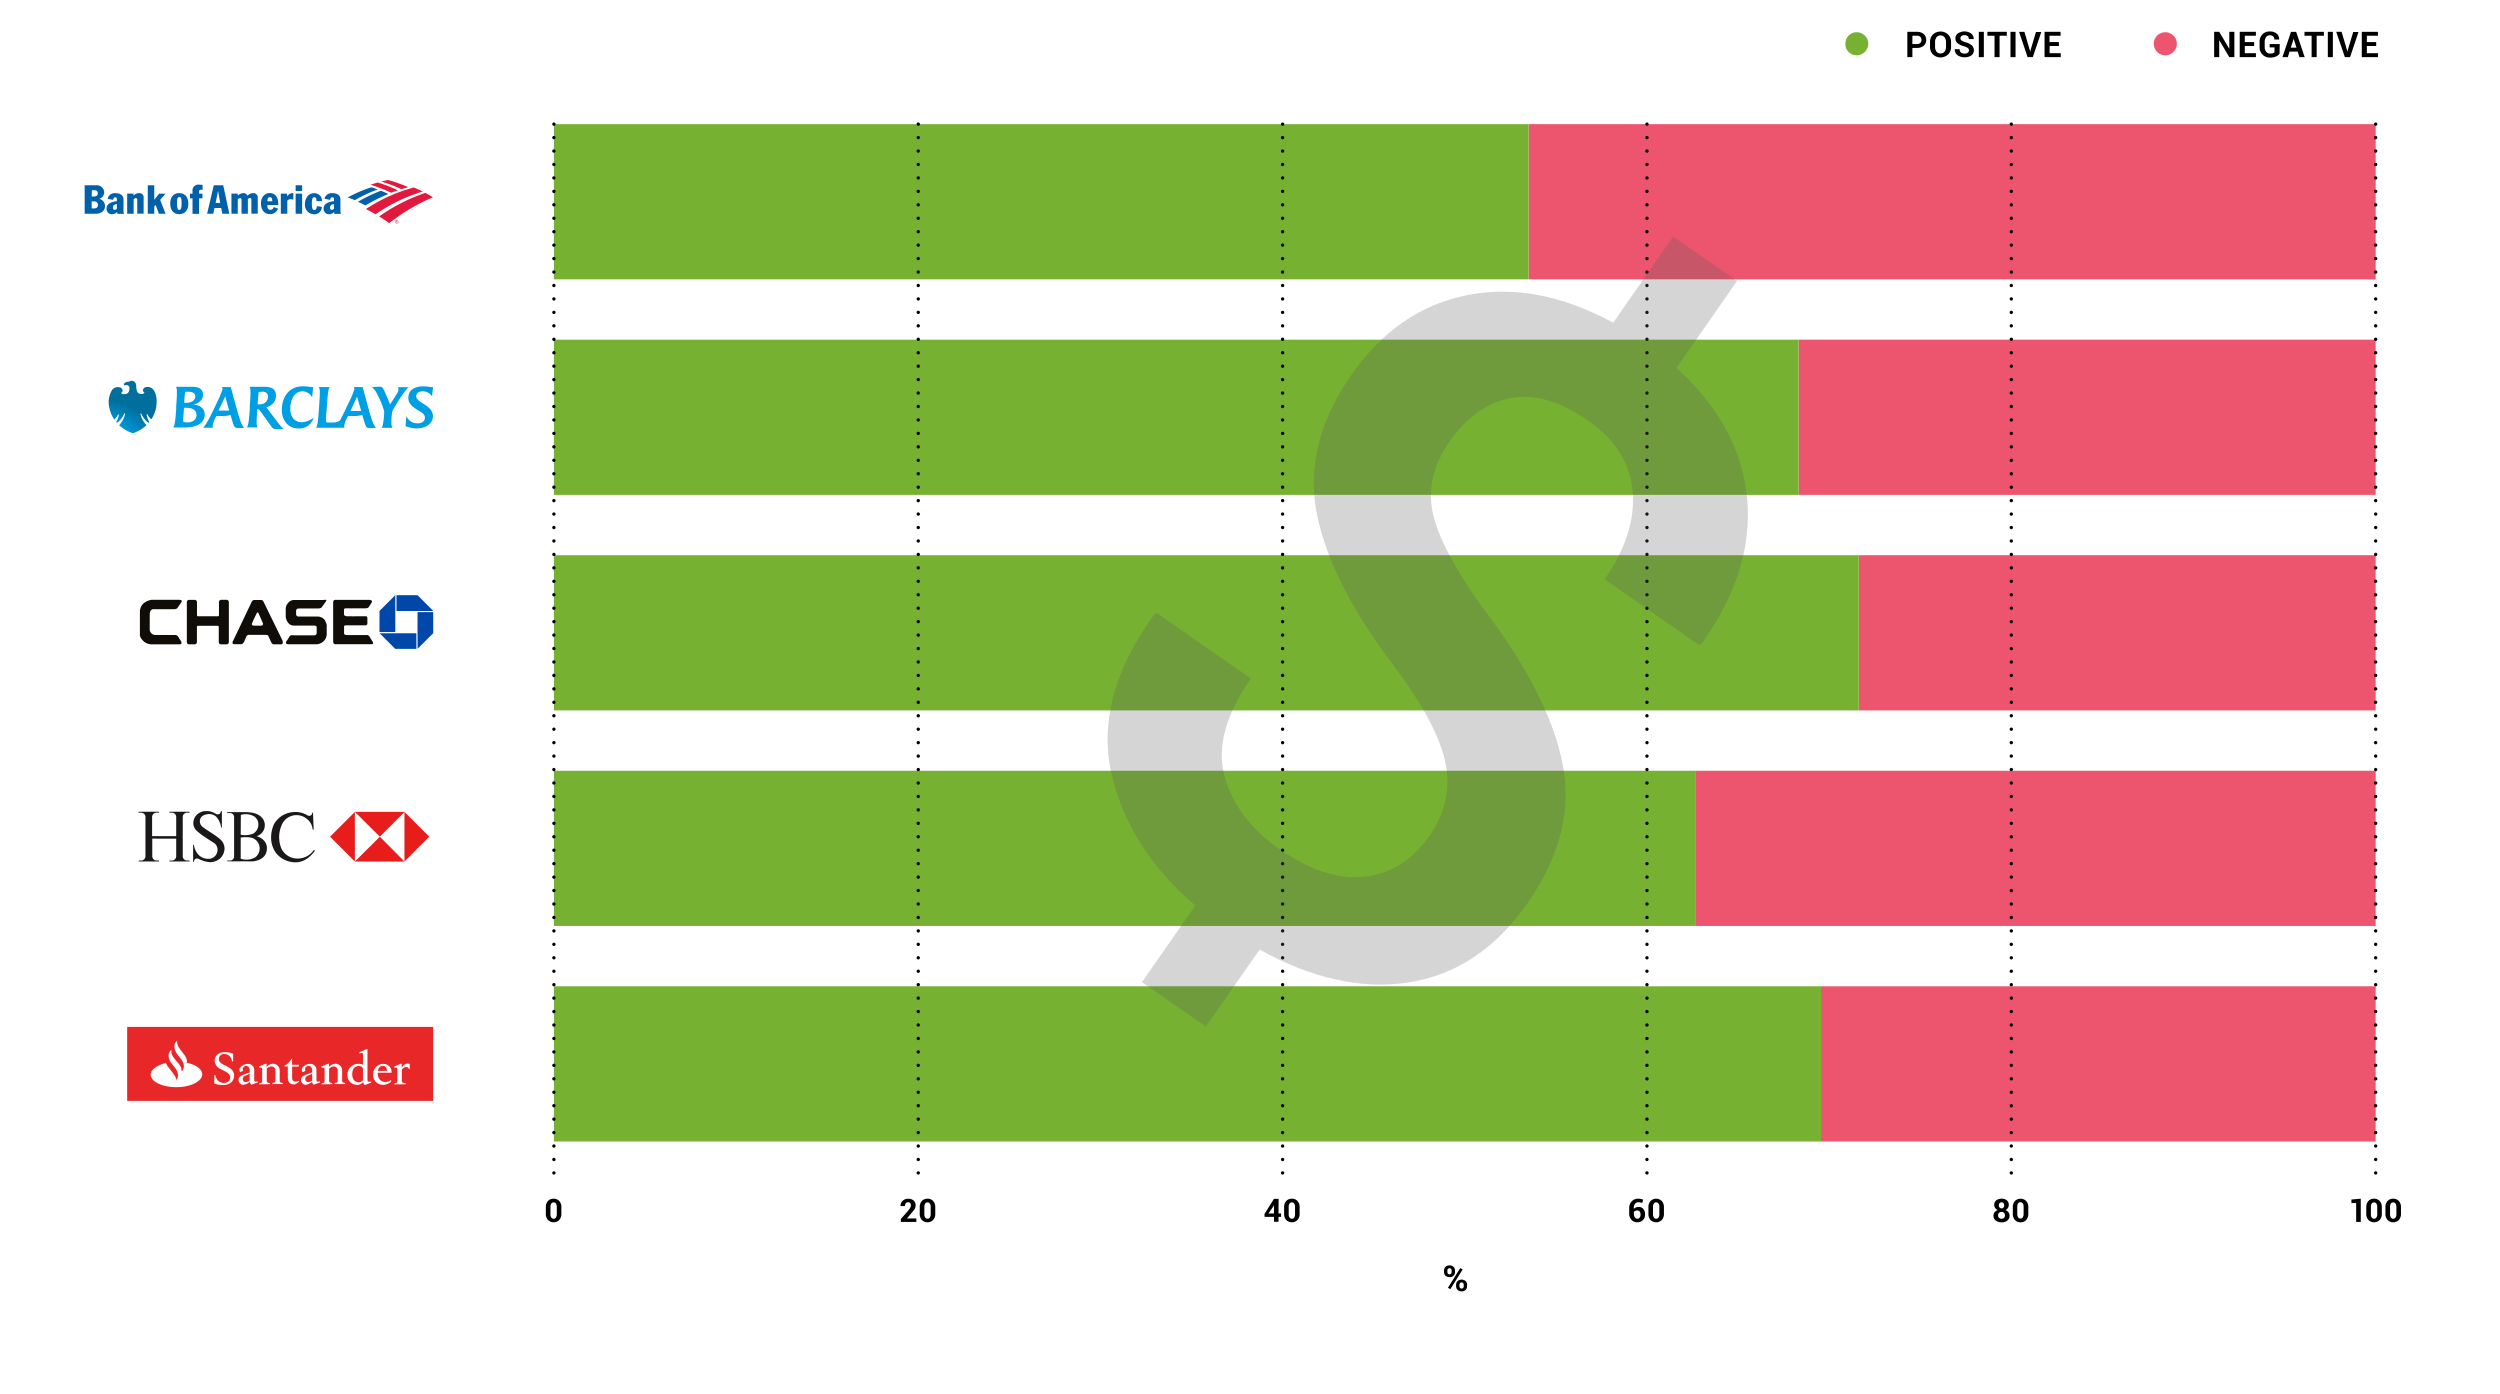 <svg xmlns="http://www.w3.org/2000/svg" xmlns:xlink="http://www.w3.org/1999/xlink" viewBox="0 0 743.72 414.57"><defs><clipPath id="a"><path d="M39.11,113.31c-.42,0-.5.07-.64.22h-.16a1.91,1.91,0,0,0-1.07.28.69.69,0,0,0-.32.9s.12-.17.51-.17h.19a.92.92,0,0,1,.9,1.11c-.05.76-.33,1.6-1.49,1.61h-.31a.88.88,0,0,1-.71-.4.72.72,0,0,0,.47-.72,1.07,1.07,0,0,0-.87-.92,1.78,1.78,0,0,0-.53-.08,2.19,2.19,0,0,0-1.73.84,7.13,7.13,0,0,0-.86,5.17,9.37,9.37,0,0,0,1.46,3.6s0,.05.07.05l0,0a6.28,6.28,0,0,0,1.19-1.6c.22.17.11.54,0,.94a6.7,6.7,0,0,1-.5,1.13c-.1.17-.23.37-.05.47l.06,0c.23,0,.76-.4,1.36-1.19a9.38,9.38,0,0,0,1-1.68s.13.09.12.32a5.86,5.86,0,0,1-.7,1.86,9.56,9.56,0,0,1-1,1.39c0,.07,0,.11,0,.14a11.49,11.49,0,0,0,2,1.42,9.13,9.13,0,0,0,2,.88,9.14,9.14,0,0,0,2-.87,11,11,0,0,0,2-1.44.08.08,0,0,0,0-.13,10.92,10.92,0,0,1-1-1.39,5.54,5.54,0,0,1-.7-1.86c0-.23.07-.3.11-.32a9.86,9.86,0,0,0,1,1.68c.6.79,1.12,1.19,1.35,1.19l.07,0c.17-.1,0-.31-.06-.47a7.77,7.77,0,0,1-.49-1.13c-.12-.4-.24-.77,0-1a5.93,5.93,0,0,0,1.19,1.61.05.05,0,0,0,0,0,.1.1,0,0,0,.07-.05,9.6,9.6,0,0,0,1.45-3.6c.25-1.84.17-3.81-.86-5.17a2.16,2.16,0,0,0-1.72-.84,1.9,1.9,0,0,0-.54.07,1.05,1.05,0,0,0-.85.93.71.71,0,0,0,.47.72.89.89,0,0,1-.72.4l-.31,0a1.25,1.25,0,0,1-1.1-.6,3.64,3.64,0,0,1-.33-1.67,2.07,2.07,0,0,0-.4-1.29,1.83,1.83,0,0,0-1.22-.4h-.09" fill="none"/></clipPath><radialGradient id="b" cx="-3719.11" cy="4974.99" r="0.49" gradientTransform="matrix(0, 32.61, 32.61, 0, -162210.54, 121406.74)" gradientUnits="userSpaceOnUse"><stop offset="0" stop-color="#8bd2f5"/><stop offset="0.5" stop-color="#009ee2"/><stop offset="0.75" stop-color="#0087c1"/><stop offset="1" stop-color="#006f9d"/></radialGradient><clipPath id="c"><polygon points="41.23 259.77 128.88 259.77 128.88 241.3 41.23 241.3 41.23 259.77 41.23 259.77" fill="none"/></clipPath></defs><title>Artboard 124 copy 5</title><g style="isolation:isolate"><rect x="-47.01" y="-87.72" width="838.4" height="526.48" fill="#fff"/><rect x="454.73" y="36.93" width="252.01" height="46.17" fill="#ec556d"/><rect x="535.04" y="101.05" width="171.69" height="46.17" fill="#ec556d"/><rect x="552.95" y="165.17" width="153.78" height="46.17" fill="#ec556d"/><rect x="504.51" y="229.29" width="202.22" height="46.17" fill="#ec556d"/><rect x="541.72" y="293.41" width="165.01" height="46.17" fill="#ec556d"/><rect x="164.78" y="36.93" width="289.95" height="46.17" fill="#77b132"/><rect x="164.78" y="101.05" width="370.26" height="46.17" fill="#77b132"/><rect x="164.78" y="165.17" width="388.17" height="46.17" fill="#77b132"/><rect x="164.78" y="229.29" width="339.73" height="46.17" fill="#77b132"/><rect x="164.78" y="293.41" width="376.95" height="46.17" fill="#77b132"/><path d="M429.58,378a1.54,1.54,0,0,1,.43-1.11,1.59,1.59,0,0,1,1.2-.45,1.63,1.63,0,0,1,1.21.44,1.58,1.58,0,0,1,.43,1.12v.39a1.56,1.56,0,0,1-.43,1.11,1.62,1.62,0,0,1-1.2.43,1.64,1.64,0,0,1-1.21-.43,1.56,1.56,0,0,1-.43-1.11Zm1,.39a.76.76,0,0,0,.17.5.55.55,0,0,0,.47.21.55.55,0,0,0,.46-.21.75.75,0,0,0,.16-.5V378a.8.8,0,0,0-.16-.51.63.63,0,0,0-.94,0,.86.86,0,0,0-.16.51Zm.89,5.11-.73-.39,3.66-5.87.73.39Zm1.7-1.28a1.57,1.57,0,0,1,.43-1.11,1.87,1.87,0,0,1,2.41,0,1.52,1.52,0,0,1,.43,1.11v.4a1.49,1.49,0,0,1-.43,1.1,1.55,1.55,0,0,1-1.19.44,1.63,1.63,0,0,1-1.21-.44,1.5,1.5,0,0,1-.44-1.1Zm1,.4a.75.75,0,0,0,.18.5.58.58,0,0,0,.47.21.54.54,0,0,0,.47-.2.81.81,0,0,0,.15-.51v-.4a.76.76,0,0,0-.17-.5.55.55,0,0,0-.47-.21.57.57,0,0,0-.47.21.75.75,0,0,0-.16.5Z"/><path d="M549.23,11.67A3.43,3.43,0,0,1,551,9.86a3.34,3.34,0,0,1,1.34-.27,3.29,3.29,0,0,1,1.33.27,3.58,3.58,0,0,1,1.1.73,3.52,3.52,0,0,1,.74,1.08,3.34,3.34,0,0,1,.27,1.34,3.29,3.29,0,0,1-.27,1.33,3.45,3.45,0,0,1-1.84,1.84,3.29,3.29,0,0,1-1.33.26,3.34,3.34,0,0,1-1.34-.26,3.52,3.52,0,0,1-1.08-.74,3.58,3.58,0,0,1-.73-1.1A3.29,3.29,0,0,1,549,13,3.34,3.34,0,0,1,549.23,11.67Z" fill="#77b132"/><path d="M568.91,14.26V17h-1.5V9.47h2.87a3,3,0,0,1,2,.66,2.23,2.23,0,0,1,.74,1.74,2.19,2.19,0,0,1-.74,1.73,3,3,0,0,1-2,.66Zm0-1.16h1.37a1.26,1.26,0,0,0,1-.34,1.22,1.22,0,0,0,.33-.88,1.28,1.28,0,0,0-.32-.89,1.24,1.24,0,0,0-1-.36h-1.37Z"/><path d="M580.42,13.9a3.15,3.15,0,0,1-.87,2.29,3.3,3.3,0,0,1-4.53,0,3.16,3.16,0,0,1-.86-2.29V12.55a3.14,3.14,0,0,1,.86-2.28,3.29,3.29,0,0,1,4.52,0,3.11,3.11,0,0,1,.88,2.28Zm-1.5-1.36a2.31,2.31,0,0,0-.44-1.44,1.45,1.45,0,0,0-1.21-.56,1.43,1.43,0,0,0-1.19.56,2.36,2.36,0,0,0-.42,1.44V13.9a2.38,2.38,0,0,0,.42,1.46,1.58,1.58,0,0,0,2.41,0,2.32,2.32,0,0,0,.43-1.46Z"/><path d="M585.74,15a.86.86,0,0,0-.3-.69,3.17,3.17,0,0,0-1.06-.5,6.11,6.11,0,0,1-2-.92,1.78,1.78,0,0,1-.67-1.45,1.81,1.81,0,0,1,.76-1.51,3.51,3.51,0,0,1,3.94.05,2,2,0,0,1,.74,1.65v0H585.7a1.12,1.12,0,0,0-.34-.87,1.42,1.42,0,0,0-1-.3,1.25,1.25,0,0,0-.86.27.88.88,0,0,0-.3.68.74.74,0,0,0,.33.63,4.44,4.44,0,0,0,1.14.52,4.92,4.92,0,0,1,1.88.91,1.87,1.87,0,0,1,.65,1.49,1.78,1.78,0,0,1-.75,1.52,3.26,3.26,0,0,1-2,.56,3.57,3.57,0,0,1-2.08-.6,2,2,0,0,1-.84-1.8v0h1.46a1.19,1.19,0,0,0,.39,1,1.63,1.63,0,0,0,1.06.31,1.44,1.44,0,0,0,.92-.25A.84.84,0,0,0,585.74,15Z"/><path d="M590.17,17h-1.5V9.47h1.5Z"/><path d="M597,10.63h-2.15V17h-1.5V10.63h-2.12V9.47H597Z"/><path d="M599.6,17h-1.5V9.47h1.5Z"/><path d="M603.86,15l.09.41h0l.09-.4,1.64-5.49h1.58L604.74,17h-1.55l-2.54-7.51h1.59Z"/><path d="M612.52,13.68h-2.78v2.15h3.31V17h-4.82V9.47H613v1.16h-3.3v1.89h2.78Z"/><path d="M641,11.67a3.67,3.67,0,0,1,.73-1.08,3.42,3.42,0,0,1,1.09-.73,3.44,3.44,0,0,1,2.67,0,3.54,3.54,0,0,1,1.09.73,3.35,3.35,0,0,1,1,2.42,3.29,3.29,0,0,1-.27,1.33,3.44,3.44,0,0,1-.74,1.1,3.56,3.56,0,0,1-1.09.74,3.56,3.56,0,0,1-2.67,0,3.45,3.45,0,0,1-1.09-.74,3.77,3.77,0,0,1-.73-1.1,3.47,3.47,0,0,1-.26-1.33A3.52,3.52,0,0,1,641,11.67Z" fill="#ec556d"/><path d="M664.7,17h-1.51l-3-5.06h0V17h-1.51V9.47h1.51l3,5.06h0V9.47h1.51Z"/><path d="M670.58,13.68H667.8v2.15h3.31V17h-4.82V9.47h4.81v1.16h-3.3v1.89h2.78Z"/><path d="M678.13,16a2.82,2.82,0,0,1-1,.79,4.1,4.1,0,0,1-1.8.34,3,3,0,0,1-2.23-.86A3,3,0,0,1,672.2,14V12.44a3.06,3.06,0,0,1,.84-2.22,2.89,2.89,0,0,1,2.16-.85,3,3,0,0,1,2.11.65,2.11,2.11,0,0,1,.7,1.74v0h-1.41a1.23,1.23,0,0,0-.35-.93,1.41,1.41,0,0,0-1-.33,1.33,1.33,0,0,0-1.11.53,2.15,2.15,0,0,0-.42,1.37V14a2.14,2.14,0,0,0,.43,1.39,1.42,1.42,0,0,0,1.16.54,2.74,2.74,0,0,0,.85-.11,1.35,1.35,0,0,0,.48-.28V14.1h-1.44v-1h3Z"/><path d="M683.54,15.36H681.1L680.6,17H679l2.54-7.51h1.54L685.62,17h-1.57Zm-2.07-1.18h1.7l-.83-2.64h0Z"/><path d="M691.33,10.63h-2.15V17h-1.5V10.63h-2.12V9.47h5.77Z"/><path d="M694,17h-1.5V9.47H694Z"/><path d="M698.23,15l.09.41h0l.09-.4,1.64-5.49h1.58L699.11,17h-1.54L695,9.47h1.59Z"/><path d="M706.89,13.68h-2.78v2.15h3.31V17H702.6V9.47h4.81v1.16h-3.3v1.89h2.78Z"/><line x1="706.73" y1="36.93" x2="706.73" y2="350.17" fill="none" stroke="#000" stroke-linecap="round" stroke-linejoin="round" stroke-dasharray="0 4" style="mix-blend-mode:multiply"/><line x1="164.78" y1="36.93" x2="164.78" y2="350.17" fill="none" stroke="#000" stroke-linecap="round" stroke-linejoin="round" stroke-dasharray="0 4" style="mix-blend-mode:multiply"/><line x1="273.17" y1="36.93" x2="273.17" y2="350.17" fill="none" stroke="#000" stroke-linecap="round" stroke-linejoin="round" stroke-dasharray="0 4" style="mix-blend-mode:multiply"/><line x1="381.56" y1="36.93" x2="381.56" y2="350.17" fill="none" stroke="#000" stroke-linecap="round" stroke-linejoin="round" stroke-dasharray="0 4" style="mix-blend-mode:multiply"/><line x1="489.95" y1="36.93" x2="489.95" y2="350.17" fill="none" stroke="#000" stroke-linecap="round" stroke-linejoin="round" stroke-dasharray="0 4" style="mix-blend-mode:multiply"/><line x1="598.34" y1="36.93" x2="598.34" y2="350.17" fill="none" stroke="#000" stroke-linecap="round" stroke-linejoin="round" stroke-dasharray="0 4" style="mix-blend-mode:multiply"/><path d="M380.34,361h.77V362h-.77v1.48H379V362h-2.78l-.07-.82,2.83-4.53h1.39Zm-3,0H379V358.5h0l-.14.31Z"/><path d="M386.62,361.05a2.65,2.65,0,0,1-.63,1.88,2.38,2.38,0,0,1-3.35,0,2.65,2.65,0,0,1-.63-1.88v-1.88a2.65,2.65,0,0,1,.63-1.88,2.14,2.14,0,0,1,1.67-.69,2.18,2.18,0,0,1,1.68.69,2.65,2.65,0,0,1,.63,1.88Zm-1.36-2a1.83,1.83,0,0,0-.25-1,.81.81,0,0,0-.7-.36.78.78,0,0,0-.69.36,1.75,1.75,0,0,0-.25,1v2.15a1.76,1.76,0,0,0,.25,1,.8.8,0,0,0,.7.36.78.78,0,0,0,.69-.36,1.76,1.76,0,0,0,.25-1Z"/><path d="M167,361.05a2.65,2.65,0,0,1-.63,1.88,2.38,2.38,0,0,1-3.35,0,2.61,2.61,0,0,1-.64-1.88v-1.88a2.65,2.65,0,0,1,.63-1.88,2.16,2.16,0,0,1,1.68-.69,2.19,2.19,0,0,1,1.68.69,2.65,2.65,0,0,1,.63,1.88Zm-1.36-2a1.83,1.83,0,0,0-.25-1,.86.86,0,0,0-1.4,0,1.83,1.83,0,0,0-.24,1v2.15a1.76,1.76,0,0,0,.25,1,.8.8,0,0,0,.7.36.78.78,0,0,0,.69-.36,1.84,1.84,0,0,0,.25-1Z"/><path d="M597.59,358.47a1.6,1.6,0,0,1-.26.89,1.81,1.81,0,0,1-.72.62,2.09,2.09,0,0,1,.88.65,1.6,1.6,0,0,1,.33,1,1.77,1.77,0,0,1-.66,1.47,2.62,2.62,0,0,1-1.68.53,2.79,2.79,0,0,1-1.76-.53,1.74,1.74,0,0,1-.69-1.47,1.55,1.55,0,0,1,.34-1,2.11,2.11,0,0,1,.92-.65,1.8,1.8,0,0,1-.76-.62,1.53,1.53,0,0,1-.27-.89,1.66,1.66,0,0,1,.61-1.39,2.52,2.52,0,0,1,1.6-.48,2.33,2.33,0,0,1,1.53.48A1.68,1.68,0,0,1,597.59,358.47Zm-1.14,3.08a1,1,0,0,0-.28-.75,1,1,0,0,0-.7-.29,1.1,1.1,0,0,0-.77.29,1,1,0,0,0-.3.75,1,1,0,0,0,.3.74,1.08,1.08,0,0,0,.78.28.94.94,0,0,0,.7-.28A1,1,0,0,0,596.45,361.55Zm-.22-3a.93.93,0,0,0-.21-.64.71.71,0,0,0-.55-.24.86.86,0,0,0-.62.23.9.9,0,0,0-.22.65.93.93,0,0,0,.23.67.81.81,0,0,0,.62.26.67.67,0,0,0,.54-.26A1,1,0,0,0,596.23,358.53Z"/><path d="M603.4,361.05a2.65,2.65,0,0,1-.63,1.88,2.14,2.14,0,0,1-1.67.69,2.16,2.16,0,0,1-1.68-.69,2.65,2.65,0,0,1-.63-1.88v-1.88a2.65,2.65,0,0,1,.63-1.88,2.38,2.38,0,0,1,3.35,0,2.65,2.65,0,0,1,.63,1.88ZM602,359a1.75,1.75,0,0,0-.25-1,.81.81,0,0,0-.7-.36.78.78,0,0,0-.69.36,1.75,1.75,0,0,0-.25,1v2.15a1.76,1.76,0,0,0,.25,1,.81.81,0,0,0,.7.36.78.78,0,0,0,.69-.36,1.76,1.76,0,0,0,.25-1Z"/><path d="M702.3,363.52h-1.37v-5.63h-1.41v-1.05l2.78-.24Z"/><path d="M708.56,361.05a2.65,2.65,0,0,1-.63,1.88,2.38,2.38,0,0,1-3.35,0,2.61,2.61,0,0,1-.64-1.88v-1.88a2.65,2.65,0,0,1,.63-1.88,2.16,2.16,0,0,1,1.68-.69,2.19,2.19,0,0,1,1.68.69,2.65,2.65,0,0,1,.63,1.88Zm-1.36-2a1.83,1.83,0,0,0-.25-1,.86.86,0,0,0-1.4,0,1.83,1.83,0,0,0-.24,1v2.15a1.76,1.76,0,0,0,.25,1,.8.8,0,0,0,.7.36.78.78,0,0,0,.69-.36,1.84,1.84,0,0,0,.25-1Z"/><path d="M714.26,361.05a2.65,2.65,0,0,1-.63,1.88,2.38,2.38,0,0,1-3.35,0,2.66,2.66,0,0,1-.64-1.88v-1.88a2.65,2.65,0,0,1,.63-1.88,2.16,2.16,0,0,1,1.68-.69,2.19,2.19,0,0,1,1.68.69,2.65,2.65,0,0,1,.63,1.88Zm-1.36-2a1.83,1.83,0,0,0-.25-1,.86.86,0,0,0-1.4,0,1.83,1.83,0,0,0-.24,1v2.15a1.76,1.76,0,0,0,.25,1,.8.8,0,0,0,.7.36.78.78,0,0,0,.69-.36,1.76,1.76,0,0,0,.25-1Z"/><path d="M272.6,363.52H268v-.9l2.11-2.39a4.82,4.82,0,0,0,.67-.94,1.51,1.51,0,0,0,.2-.71,1,1,0,0,0-.21-.68.8.8,0,0,0-.63-.25.82.82,0,0,0-.69.32,1.35,1.35,0,0,0-.24.82H267.9v0a2,2,0,0,1,.6-1.54,2.23,2.23,0,0,1,1.67-.63,2.3,2.3,0,0,1,1.63.53,1.86,1.86,0,0,1,.58,1.44,2.06,2.06,0,0,1-.32,1.12,12.16,12.16,0,0,1-1.13,1.41l-1.12,1.35v0h2.79Z"/><path d="M278.23,361.05a2.65,2.65,0,0,1-.63,1.88,2.38,2.38,0,0,1-3.35,0,2.61,2.61,0,0,1-.64-1.88v-1.88a2.65,2.65,0,0,1,.63-1.88,2.16,2.16,0,0,1,1.68-.69,2.19,2.19,0,0,1,1.68.69,2.65,2.65,0,0,1,.63,1.88Zm-1.36-2a1.83,1.83,0,0,0-.25-1,.86.86,0,0,0-1.4,0,1.83,1.83,0,0,0-.24,1v2.15a1.76,1.76,0,0,0,.25,1,.8.8,0,0,0,.7.36.78.78,0,0,0,.69-.36,1.76,1.76,0,0,0,.25-1Z"/><path d="M487.39,356.6a3.51,3.51,0,0,1,.74.07,4.31,4.31,0,0,1,.67.21l-.25,1a4.37,4.37,0,0,0-.57-.17,3.3,3.3,0,0,0-.58-.05,1.17,1.17,0,0,0-1,.46,2,2,0,0,0-.37,1.28v.22a1.92,1.92,0,0,1,.65-.42,2.47,2.47,0,0,1,.84-.14,1.63,1.63,0,0,1,1.37.62,2.5,2.5,0,0,1,.49,1.62,2.2,2.2,0,0,1-2.3,2.31,2.29,2.29,0,0,1-1.74-.73,2.85,2.85,0,0,1-.67-2v-1.43a2.83,2.83,0,0,1,.76-2.08A2.58,2.58,0,0,1,487.39,356.6Zm-.29,3.5a1.48,1.48,0,0,0-.63.12,1,1,0,0,0-.41.33v.37a2.22,2.22,0,0,0,.29,1.22.9.9,0,0,0,.76.43.79.79,0,0,0,.68-.36,1.52,1.52,0,0,0,.25-.9,1.41,1.41,0,0,0-.25-.89A.85.85,0,0,0,487.1,360.1Z"/><path d="M495,361.05a2.65,2.65,0,0,1-.63,1.88,2.38,2.38,0,0,1-3.35,0,2.65,2.65,0,0,1-.63-1.88v-1.88a2.65,2.65,0,0,1,.63-1.88,2.38,2.38,0,0,1,3.35,0,2.65,2.65,0,0,1,.63,1.88Zm-1.36-2a1.75,1.75,0,0,0-.25-1,.81.81,0,0,0-.7-.36.78.78,0,0,0-.69.36,1.75,1.75,0,0,0-.25,1v2.15a1.76,1.76,0,0,0,.25,1,.8.8,0,0,0,.7.36.78.78,0,0,0,.69-.36,1.76,1.76,0,0,0,.25-1Z"/><rect x="37.83" y="305.49" width="91.04" height="22.01" fill="#e82729"/><path d="M52.72,310.22c0,1.71,2.9,3.6,2.9,5.54a1.17,1.17,0,0,1-.08.39c2.71.57,4.62,1.89,4.62,3.45,0,2.09-3.42,3.81-7.65,3.82,0,0-.06,0-.08,0-4.2,0-7.61-1.66-7.61-3.74,0-1.56,2.08-2.82,4.59-3.49,0,.86,2.85,3.58,2.92,4.68,0,0,0,.1,0,.21a.92.92,0,0,1,0,.16c.62-.32.62-1.33.62-1.33,0-2.39-2.78-3.45-2.78-5.8a2,2,0,0,1,.82-1.77V313c0,1.7,3,3.61,3,5.16v.51c.7-.26.7-1.54.7-1.54,0-2.14-2.79-3.34-2.79-5.79a2,2,0,0,1,.82-1.77Z" fill="#fefefe"/><path d="M66.27,322.77a7.51,7.51,0,0,1-2.52-.42v-2.54h.36a2.58,2.58,0,0,0,2.37,2.37c1.17,0,2-.65,2-1.67s-1.09-1.58-1.81-1.94l-1-.53a2.81,2.81,0,0,1-1.8-2.42c0-1.41,1-2.62,3-2.62a7.28,7.28,0,0,1,2.49.46v2.26H69a2.26,2.26,0,0,0-2.25-2.16A1.5,1.5,0,0,0,65.11,315c0,.93.65,1.34,1.4,1.72l1,.52c1,.48,2.13,1.29,2.13,2.66,0,1.74-1.21,2.9-3.42,2.9" fill="#fefefe"/><path d="M72.48,322.71a1.41,1.41,0,0,1-1.5-1.5c0-.64.47-1.14,1.5-1.52l1.81-.65v-.57c0-.84-.39-1.36-1-1.36a1.21,1.21,0,0,0-1,.52.8.8,0,0,0-.09.43,1.25,1.25,0,0,0,.15.49l-.89.41a1.59,1.59,0,0,1-.24-.76c0-.05,0-.1,0-.14.07-.49.49-.81,1.05-1.14a2.59,2.59,0,0,1,1.36-.43,1.82,1.82,0,0,1,2,1.78v2.78c0,.44,0,.72.4.72a.78.78,0,0,0,.32,0l.33-.11V322l-1.88.69a1.33,1.33,0,0,1-.47-.87,3.33,3.33,0,0,1-1.85.87M73,320a1.07,1.07,0,0,0-.78,1,.87.87,0,0,0,.9.91,2.08,2.08,0,0,0,1.14-.46v-2Z" fill="#fefefe"/><path d="M77.09,322.58v-.32l.44-.08a.54.54,0,0,0,.46-.53v-3.58c0-.31-.15-.47-.42-.47a1.11,1.11,0,0,0-.3,0l-.18.07v-.4l1.93-.83h.29v1a2.64,2.64,0,0,1,1.9-1,2,2,0,0,1,2,2.12v3a.55.55,0,0,0,.46.53l.46.08v.32H81v-.32l.44-.08a.56.56,0,0,0,.48-.53v-3a1.14,1.14,0,0,0-1.18-1.3,2.15,2.15,0,0,0-1.38.63v3.7a.57.57,0,0,0,.49.53l.44.08v.32Z" fill="#fefefe"/><path d="M88.79,317.31H86.91v3.32c0,.74.39,1.14,1,1.14a2,2,0,0,0,.93-.25l.15.32-1.21.76a3.1,3.1,0,0,1-.36,0c-1.17,0-1.8-.68-1.8-2.13v-3.2h-1V317a3.93,3.93,0,0,0,2-1.94h.27v1.7H89Z" fill="#fefefe"/><path d="M91.05,322.71a1.41,1.41,0,0,1-1.5-1.5c0-.64.47-1.14,1.5-1.52l1.81-.65v-.57c0-.84-.39-1.36-1-1.36a1.2,1.2,0,0,0-1,.52.8.8,0,0,0-.1.43,1.25,1.25,0,0,0,.15.49l-.88.41a1.59,1.59,0,0,1-.25-.76c0-.05,0-.1,0-.14.06-.49.48-.81,1-1.14a2.59,2.59,0,0,1,1.36-.43,1.81,1.81,0,0,1,2,1.78v2.78c0,.44,0,.72.41.72a.83.83,0,0,0,.32,0l.32-.11V322l-1.88.69a1.37,1.37,0,0,1-.47-.87,3.3,3.3,0,0,1-1.85.87M91.6,320a1.07,1.07,0,0,0-.78,1,.87.87,0,0,0,.9.91,2,2,0,0,0,1.14-.46v-2Z" fill="#fefefe"/><path d="M95.67,322.58v-.32l.44-.08a.54.54,0,0,0,.45-.53v-3.58c0-.31-.14-.47-.41-.47a1.18,1.18,0,0,0-.31,0l-.17.07v-.4l1.93-.83h.28v1a2.66,2.66,0,0,1,1.9-1,2,2,0,0,1,2,2.12v3a.55.55,0,0,0,.47.53l.45.08v.32H99.54v-.32l.44-.08a.57.57,0,0,0,.49-.53v-3a1.15,1.15,0,0,0-1.18-1.3,2.13,2.13,0,0,0-1.38.63v3.7a.56.56,0,0,0,.48.53l.44.08v.32Z" fill="#fefefe"/><path d="M106.14,322.71a2.8,2.8,0,0,1-2.78-3,3.21,3.21,0,0,1,3.24-3.24,3.61,3.61,0,0,1,1.38.25v-3.07c0-.32-.17-.41-.39-.41a1.26,1.26,0,0,0-.38.06l-.26.1V313l2.09-.88h.28V321c0,.51.08.8.44.8a.78.78,0,0,0,.32,0l.33-.11v.4l-1.88.7a1.43,1.43,0,0,1-.51-.88,2.6,2.6,0,0,1-1.88.88m.6-5.66c-1,0-1.95.62-1.95,2.42,0,1.5.75,2.41,1.93,2.41a1.46,1.46,0,0,0,1.26-.63v-3.49a1.28,1.28,0,0,0-1.24-.71" fill="#fefefe"/><path d="M112.37,319.12v.06c0,1.79,1,2.69,2.27,2.69a2.76,2.76,0,0,0,1.71-.61v.54a3.48,3.48,0,0,1-2.36.91,2.9,2.9,0,0,1-3-3.06,3.09,3.09,0,0,1,3-3.16,2.4,2.4,0,0,1,2.5,2.45v.18Zm2.74-.55v0c0-1-.56-1.49-1.23-1.49s-1.31.5-1.47,1.52Z" fill="#fefefe"/><path d="M117.31,322.58v-.32l.45-.08a.55.55,0,0,0,.45-.53v-3.58c0-.31-.14-.47-.41-.47a1.18,1.18,0,0,0-.31,0l-.18.07v-.4l1.91-.83h.28v1.3c.48-.94,1.06-1.33,1.72-1.33s.67.14.67.14V318h-.27a.65.65,0,0,0-.72-.57,1.39,1.39,0,0,0-1.35.9v3.3a.62.62,0,0,0,.53.53l.64.08v.32Z" fill="#fefefe"/><path d="M113.27,56.72c.75.3,1.5.62,2.24,1a50,50,0,0,0-6.79,3.39c-.74-.39-1.48-.75-2.24-1.09a47.62,47.62,0,0,1,6.79-3.26" fill="#0061aa" fill-rule="evenodd"/><path d="M110.46,55.73a39.31,39.31,0,0,0-7,3c.71.25,1.41.53,2.11.82a40,40,0,0,1,6.82-3.19c-.63-.23-1.27-.45-1.91-.65" fill="#0061aa" fill-rule="evenodd"/><path d="M117.51,66a.51.51,0,1,1,.51.5.5.5,0,0,1-.51-.5m.1,0a.41.41,0,1,0,.82,0,.41.41,0,0,0-.82,0" fill="#e2183d" fill-rule="evenodd"/><path d="M118.28,66.26h-.1L118,66h-.1v.25h-.09v-.55h.25a.32.32,0,0,1,.14,0,.16.16,0,0,1,.06.12c0,.12-.08.15-.18.16Zm-.27-.32c.08,0,.19,0,.19-.09s-.07-.08-.14-.08h-.14v.17Z" fill="#e2183d" fill-rule="evenodd"/><path d="M118.37,56.63a41.88,41.88,0,0,0-6-2.34c-.73.21-1.44.44-2.15.68a43,43,0,0,1,6.14,2.36c.65-.24,1.31-.48,2-.7" fill="#e2183d" fill-rule="evenodd"/><path d="M121.5,55.69a45.48,45.48,0,0,0-6.07-2.14c-.66.14-1.32.29-2,.46a41.33,41.33,0,0,1,6,2.27c.67-.21,1.36-.41,2-.59" fill="#e2183d" fill-rule="evenodd"/><path d="M126.53,57.38a53,53,0,0,0-13.72,7c1,.64,2.06,1.33,3,2a55.8,55.8,0,0,1,13-7.7c-.77-.47-1.56-.91-2.35-1.33" fill="#e2183d" fill-rule="evenodd"/><path d="M123.14,55.77a48.21,48.21,0,0,0-14.28,6.42c1,.49,1.94,1,2.88,1.55a49.88,49.88,0,0,1,14-6.76c-.85-.43-1.73-.83-2.61-1.21" fill="#e2183d" fill-rule="evenodd"/><path d="M53.33,57.45c1.81,0,2.7,1.32,2.7,3.11s-.86,3.15-2.7,3.15-2.69-1.29-2.69-3.15.9-3.11,2.69-3.11m0,5c.48,0,.7-.43.7-1.94s-.15-1.89-.7-1.89-.69.51-.69,1.89.22,1.94.69,1.94" fill="#0061aa"/><path d="M57.27,59h-.78V57.61h.78v-.67a1.74,1.74,0,0,1,2-2,9.2,9.2,0,0,1,1,.07v1.48a2.23,2.23,0,0,0-.36-.05c-.51,0-.69.2-.69.56v.61h1V59h-1v4.63H57.27Z" fill="#0061aa"/><path d="M34.77,59.27c0-.35-.16-.59-.49-.59s-.62.44-.63.79L32,59.12a2.19,2.19,0,0,1,2.39-1.65c1.15,0,2.35.5,2.35,1.82v3.33c0,.68.11.88.18,1h-2a4.55,4.55,0,0,1-.06-.55,2.17,2.17,0,0,1-1.47.66A1.59,1.59,0,0,1,31.7,62c0-1.55,1.8-2,3.07-2.16Zm0,1.45c-.67.06-1.17.32-1.17,1.08,0,.42.21.63.56.63a.81.81,0,0,0,.61-.37Z" fill="#0061aa"/><path d="M39.76,59.31v4.28H37.83v-6h1.89v.61h0a2.28,2.28,0,0,1,1.69-.75,1.26,1.26,0,0,1,1.32,1.39v4.73H40.83V59.47c0-.34-.12-.53-.44-.53a.85.85,0,0,0-.63.37" fill="#0061aa"/><polygon points="43.96 55.11 45.89 55.11 45.89 59.41 45.91 59.41 47.33 57.61 49.25 57.61 47.64 59.45 49.26 63.59 47.26 63.59 46.32 60.98 46.3 60.98 45.89 61.45 45.89 63.59 43.96 63.59 43.96 55.11" fill="#0061aa"/><path d="M29.65,59.18a2.19,2.19,0,0,1,1.58,2.14c0,1.45-1.17,2.27-2.78,2.27H25.19V55.11h3.35A2.22,2.22,0,0,1,31,57.18a2,2,0,0,1-1.38,1.93ZM27.27,62h.79a1,1,0,0,0,1.08-1.08,1,1,0,0,0-1.08-1h-.79Zm0-3.55H28c.78,0,1.09-.42,1.09-.92,0-.81-.55-.94-1-.94h-.75Z" fill="#0061aa"/><path d="M99.35,59.27c0-.35-.17-.59-.51-.59s-.61.44-.63.79l-1.68-.35a2.18,2.18,0,0,1,2.38-1.65c1.16,0,2.36.5,2.36,1.82v3.33c0,.68.11.88.18,1h-2c0-.17,0-.45-.06-.55a2.14,2.14,0,0,1-1.46.66A1.59,1.59,0,0,1,96.27,62c0-1.55,1.8-2,3.08-2.16Zm0,1.45c-.68.06-1.18.32-1.18,1.08,0,.42.21.63.56.63a.86.86,0,0,0,.62-.37Z" fill="#0061aa"/><path d="M79.51,61c0,.53.12,1.42.9,1.42a1,1,0,0,0,1-.82l1.3.47a2.46,2.46,0,0,1-2.4,1.63c-1.84,0-2.67-1.48-2.67-3.14s.88-3.12,2.65-3.12,2.5,1.6,2.5,3.16V61ZM81,59.87c0-.56-.06-1.2-.73-1.2s-.74.63-.72,1.2Z" fill="#0061aa"/><rect x="87.95" y="57.61" width="1.93" height="5.98" fill="#0061aa"/><rect x="87.95" y="55.11" width="1.93" height="1.71" fill="#0061aa"/><path d="M94.15,59.82a2.37,2.37,0,0,0-.09-.75.56.56,0,0,0-.56-.4c-.64,0-.72.78-.72,2,0,1.35.22,1.79.72,1.79.68,0,.74-.69.74-1.14l1.5.21a2.2,2.2,0,0,1-2.39,2.21,2.77,2.77,0,0,1-2.64-3c0-1.63.91-3.26,2.73-3.26a2.27,2.27,0,0,1,2.36,2.37Z" fill="#0061aa"/><path d="M63.6,55.11h2.81l1.81,8.48H66.14l-.33-1.72h-2l-.37,1.72H61.61Zm.54,5.26h1.37l-.61-3.45h-.05Z" fill="#0061aa"/><path d="M83.54,57.61H85.4l0,.81h0a2.17,2.17,0,0,1,1.86-1v2a1.93,1.93,0,0,0-.79-.17,1.29,1.29,0,0,0-1,.47v3.87H83.54Z" fill="#0061aa"/><path d="M73.74,59.32v4.27H71.85v-4.1c0-.32-.09-.54-.45-.54a1,1,0,0,0-.66.37v4.27H68.85v-6h1.88v.61h0a2.57,2.57,0,0,1,1.73-.75,1.19,1.19,0,0,1,1.15.8h0a2.32,2.32,0,0,1,1.72-.8,1.27,1.27,0,0,1,1.35,1.35v4.77h-1.9v-4.1c0-.32-.09-.54-.45-.54a1,1,0,0,0-.66.37" fill="#0061aa"/><path d="M84,190.47,78.39,179a1.09,1.09,0,0,0-.32-.4,1.07,1.07,0,0,0-.54-.11H75.66a.89.89,0,0,0-.6.26,1.32,1.32,0,0,0-.31.56s-4.84,10.18-5.42,11.33.56,1,.56,1,1.33,0,1.84,0,.84-.62.84-.62.55-1.23.73-1.68a.79.79,0,0,1,.86-.47s4,0,4.88,0,.85.48.85.48.58,1.26.86,1.84a.84.84,0,0,0,.86.49h2C84.47,191.65,84,190.47,84,190.47Zm-6.33-4.35h-2s-1,.08-.67-.75,1.27-2.74,1.27-2.74.17-.43.38-.44.34.42.34.42l1.21,2.76S78.47,186.12,77.64,186.12Z" fill="#100c08"/><path d="M67.45,178.44H65.82a.67.67,0,0,0-.68.68V183h0a.34.34,0,0,1-.34.34H58.94a.34.34,0,0,1-.34-.34h0v-3.87a.68.68,0,0,0-.69-.68H56.26a.67.67,0,0,0-.68.68V191a.67.67,0,0,0,.68.68h1.63a.68.68,0,0,0,.69-.68v-4.55h0a.34.34,0,0,1,.33-.29h5.84a.34.34,0,0,1,.33.29h0V191a.67.67,0,0,0,.68.68h1.63a.68.68,0,0,0,.69-.68V179.12A.68.68,0,0,0,67.45,178.44Z" fill="#100c08"/><path d="M45.05,178.44h8.22s1.18,0,.71.68-1.12,1.64-1.12,1.64-.12.45-1.18.47-6.06,0-6.06,0-1.08-.13-1.08,1.76v4.32a1.73,1.73,0,0,0,1.73,1.6c1.61,0,5.76,0,5.76,0a1.09,1.09,0,0,1,1,.54,11.79,11.79,0,0,0,.8,1.23s.57,1-.37,1H45.07a3.66,3.66,0,0,1-2.45-1c-1.11-1.1-1-1.9-1-1.9v-7.07a3.68,3.68,0,0,1,1-2.15A5.05,5.05,0,0,1,45.05,178.44Z" fill="#100c08"/><path d="M85.73,179.35a2.18,2.18,0,0,1,1.9-.85h8.48s1.24-.26.93.27-1.31,1.85-1.31,1.85-.06.4-1.37.4H88.83s-.74,0-.74.66c0,.36,0,1.11,0,1.11s0,.62.78.62h5.68a3,3,0,0,1,1.87.79,4.28,4.28,0,0,1,.77,1.78v2.75a3.06,3.06,0,0,1-.62,1.71,3.38,3.38,0,0,1-2.37,1.22H85.79s-1.24,0-.51-1,.81-1.37,1.11-1.57.26-.09,1.75-.08h5.34a.72.72,0,0,0,.73-.76v-1.53s.14-.61-.77-.61H87.66a2.17,2.17,0,0,1-2-.92A3.37,3.37,0,0,1,85,183v-2a3.08,3.08,0,0,1,.24-.92A3.57,3.57,0,0,1,85.73,179.35Z" fill="#100c08"/><path d="M100.3,178.46h9.53s1.24,0,.69.86-.85,1.31-.85,1.31-.17.34-1.06.34H103s-.68-.13-.67.51,0,1.22,0,1.22-.1.6,1,.63,5.18,0,5.18,0,.78-.13.78.51v1.59s.11.6-.69.6H103s-.66-.1-.65.45,0,1.91,0,1.91,0,.53.78.53h5.75a1,1,0,0,1,1.1.57c.45.75.86,1.36.86,1.36s.47.8-.31.8H99.9s-.79.16-.79-.9V179.14a1,1,0,0,1,.23-.56C99.55,178.37,100.3,178.46,100.3,178.46Z" fill="#100c08"/><polygon points="123.9 181.76 124.21 181.76 128.88 181.76 128.88 181.74 124.2 177.06 117.95 177.06 117.95 181.76 123.9 181.76" fill="#0047aa"/><polygon points="117.77 188.38 117.6 188.38 112.92 188.38 117.58 193.04 123.87 193.04 123.87 188.38 117.77 188.38" fill="#0047aa"/><polygon points="117.6 182.42 117.6 181.76 117.6 177.06 117.58 177.06 112.9 181.74 112.9 188.03 117.6 188.03 117.6 182.42" fill="#0047aa"/><polygon points="124.21 188.18 124.22 188.18 124.22 193.02 128.88 188.36 128.88 182.11 124.21 182.11 124.21 188.18" fill="#0047aa"/><path d="M128.56,118a3.21,3.21,0,0,0-2.75-1.6c-1,0-2,.42-2,1.52,0,.92,1.15,1.55,2.34,2.32s2.64,1.81,2.64,3.55c0,2.27-2.2,3.66-4.76,3.66a9.42,9.42,0,0,1-3.38-.67l.21-3a3.64,3.64,0,0,0,3.35,2.16c1.27,0,2.2-.61,2.2-1.68,0-.91-.76-1.47-1.7-2-2-1.19-3.23-2.15-3.23-3.87,0-2.58,2.16-3.45,4.4-3.45,1.3,0,2.12.24,2.95.24l-.32,2.87m-10.94,2.7c-.28.47-.64,1.12-.86,1.59a17.13,17.13,0,0,0-.28,3.39,2.71,2.71,0,0,0,.34,1.54h-3.27c.58-.55.81-3.92.78-5a25.74,25.74,0,0,0-1.94-4.75,6.66,6.66,0,0,0-1.68-2.36c.74-.06,1.68-.11,2.13-.11.82,0,1,.11,1.54,1.21.78,1.77,1.36,3.1,1.7,4.08.83-1.3,1.41-2.19,2.16-3.41a2,2,0,0,0,.35-1,1.29,1.29,0,0,0-.17-.74h3.24c-.63.14-3.45,4.57-4,5.57m-11.39-2.74-1.94,4.22h3.17l-1.23-4.22M110,127.3c-1,0-1.11,0-1.94-2.88l-.3-1a7.55,7.55,0,0,1-2.82.34h-1.44l-.25.53a7.4,7.4,0,0,0-.85,2.4,2,2,0,0,0,.08.55H94c.49-.55.65-2.32.88-5.53l.05-.77c.12-1.83.22-3.24.2-4.22a2.58,2.58,0,0,0-.31-1.57h3.3c-.47.36-.64,2.3-.86,5.51l-.06.77c-.08,1.19-.24,2.41-.24,3.6,0,.55.22.67.79.67,2,0,2.5,0,3.41-.65.56-1,1.21-2.34,1.83-3.68l.85-1.8a24.67,24.67,0,0,0,1.58-3.75,1.61,1.61,0,0,0-.16-.67h2.63l1.3,4.79.52,1.91c.89,3.21,1.46,4.78,2.21,5.39a18.18,18.18,0,0,1-1.85.11m-21.31.12c-3.12,0-4.92-2.56-4.92-5.45,0-4,2.18-7.11,6.33-7.11,1.3,0,1.91.24,3,.24l-.32,3.08a3.2,3.2,0,0,0-2.86-1.81c-2.59,0-3.63,2.79-3.63,5.18,0,2.6,1.45,4,3.39,4a5.76,5.76,0,0,0,3.53-1.36,4.3,4.3,0,0,1-4.48,3.21M77.92,116.57c-.29,0-.65,0-.93,0-.1.52-.18,1.41-.29,2.85l-.06.85a3.12,3.12,0,0,0,.55,0,2.3,2.3,0,0,0,2.54-2.29c0-.94-.66-1.49-1.81-1.49m4.37,11.14c-.89,0-1.11-.15-1.41-.55l-3.38-4.7c-.26-.36-.47-.66-.89-.66h-.08l-.06.91c-.08,1.24-.13,2.22-.13,3s.11,1.31.33,1.52H73.4c.47-.42.64-1.83.91-5.53l0-.77c.13-1.81.22-3.22.21-4.21s-.11-1.39-.35-1.58h4.47c1.45,0,3.46.25,3.46,2.62,0,1.94-1.3,3-2.92,3.5a8.1,8.1,0,0,1,.62.72l2.45,3.26c1.54,2,1.66,2.11,2.21,2.4-.69.07-1.61.11-2.21.11M67,117.93l-2,4.22h3.17L67,117.93m3.81,9.37c-1,0-1.11,0-1.94-2.88l-.3-1a7.58,7.58,0,0,1-2.82.34H64.35l-.25.53a7.81,7.81,0,0,0-.85,2.4,2.13,2.13,0,0,0,.08.55h-2.9c.83-.83,1.88-2.76,3.34-5.87l.85-1.8a29.46,29.46,0,0,0,1.58-3.75,1.78,1.78,0,0,0-.16-.67h2.63s.69,2.62,1.3,4.79l.52,1.91c.89,3.21,1.45,4.78,2.2,5.39-.67.08-1.51.11-1.84.11M55.94,116.56c-.23,0-.55,0-.84,0-.13.84-.21,1.66-.27,2.55,0,0,0,.77,0,.74h.32c1.53,0,2.94-.54,2.94-1.95,0-.81-.67-1.37-2.1-1.37m-.39,4.79h-.86l-.13,1.78c-.06.79-.09,1.44-.11,2.23,0,.11.35.34,1.16.34,1.69,0,2.8-.84,2.8-2.24s-1.26-2.11-2.86-2.11m.19,5.84H51.51c.53-.47.67-2.3.91-5.53l0-.75c.13-1.83.22-3.24.21-4.23s-.11-1.39-.35-1.58h4.73c1.13,0,3.38.06,3.38,2.41,0,1.57-1.45,2.54-2.78,2.88,1.88.19,3.29,1.1,3.29,3,0,2.1-2,3.76-5.2,3.76" fill="#009ee2"/><g clip-path="url(#a)"><rect x="30.14" y="111.7" width="19.06" height="19.08" transform="translate(-72.61 60.7) rotate(-43.55)" fill="url(#b)"/></g><g clip-path="url(#c)"><path d="M52.42,249.5s0,5.27,0,5.27A1.29,1.29,0,0,1,51.1,256h-.71v.27h6V256h-.72a1.3,1.3,0,0,1-1.31-1.25V243a1.3,1.3,0,0,1,1.31-1.24h.72v-.27h-6v.27h.71A1.29,1.29,0,0,1,52.42,243v5.73H45.25V243a1.3,1.3,0,0,1,1.32-1.24h.71v-.27H41.23v.27H42A1.3,1.3,0,0,1,43.27,243v11.74A1.29,1.29,0,0,1,42,256h-.72v.27h6.05V256h-.71a1.3,1.3,0,0,1-1.32-1.25s0-5.27,0-5.27Z" fill="#1a1818"/><path d="M66.8,252.42a4.16,4.16,0,0,1-1.23,2.86,4.54,4.54,0,0,1-3.11,1.21,8.45,8.45,0,0,1-3.38-1,1.1,1.1,0,0,0-.91,0,1.11,1.11,0,0,0-.49.93h-.23v-5.11h.23a5.5,5.5,0,0,0,1.39,3,4,4,0,0,0,3.51,1.13,2.69,2.69,0,0,0,2.13-2.79,2.38,2.38,0,0,0-1.25-2c-.68-.44-1.65-1.07-2.56-1.68a17.2,17.2,0,0,1-2.51-1.94,3,3,0,0,1-.87-2.09,3.52,3.52,0,0,1,1-2.53,4.2,4.2,0,0,1,3-1.16,5.73,5.73,0,0,1,2.75.89,1.09,1.09,0,0,0,1,0c.21-.12.36-.31.42-.81H66v4.85h-.23A5.77,5.77,0,0,0,64.36,243a3.15,3.15,0,0,0-2.8-.76c-1.33.25-2,.86-2.1,1.92a2,2,0,0,0,.6,1.62c.52.62,3.8,2.48,5.29,3.77a3.73,3.73,0,0,1,1.45,2.83" fill="#1a1818"/><path d="M71.61,255.45a5.24,5.24,0,0,0,4.33-.41,3.32,3.32,0,0,0-.33-5.5c-.92-.6-3.23-.55-4-.37Zm0-7.12A6.56,6.56,0,0,0,75.3,248a3.13,3.13,0,0,0,1.51-3.31,2.89,2.89,0,0,0-1.16-1.8,5,5,0,0,0-4-.46Zm4.77.42c2.63.9,3.38,2.76,2.89,4.67-.57,2.25-3.11,2.71-3.94,2.82-.37.05-1.31,0-2.25,0-1.67,0-3.79,0-5.49,0V256h.87a1.21,1.21,0,0,0,1.18-1.17V243.05a1.21,1.21,0,0,0-1.18-1.18h-.87v-.27h5.25a11.28,11.28,0,0,1,2.4.21c.74.14,2.92.79,3.43,2.82a3.42,3.42,0,0,1-2.29,4.12" fill="#1a1818"/><path d="M93.11,241.78l.21,5H93a4.36,4.36,0,0,0-1.22-2.73,5.57,5.57,0,0,0-1-.81,4.78,4.78,0,0,0-7.06,2.4,8.87,8.87,0,0,0,0,6.8,5.25,5.25,0,0,0,4,2.91,5.85,5.85,0,0,0,5.66-2.5l.31.21c-1.51,2.13-3.52,3.5-5.82,3.47a7.49,7.49,0,0,1-5.63-2.6,7.78,7.78,0,0,1-1.59-4.62,9.52,9.52,0,0,1,.86-4.12A7.08,7.08,0,0,1,87,241.62a6.66,6.66,0,0,1,4.21.8c.53.31.83.34,1.12.22a.85.85,0,0,0,.53-.86Z" fill="#1a1818"/><path d="M120.32,256.29H105.57V241.54h14.75Z" fill="#fff"/><path d="M98.19,248.91l7.38,7.38V241.53Z" fill="#e71d1c"/><path d="M105.57,256.29h14.75L113,248.91Z" fill="#e71d1c"/><path d="M113,248.91l7.37-7.38H105.57Z" fill="#e71d1c"/><path d="M120.32,241.53v14.76l7.38-7.38Z" fill="#e71d1c"/></g><path d="M419.28,292.22q-21,3.33-44.56-9.73l-16,22.91-19-13.22,15.87-22.8q-20-17.07-25-39.57t12.82-47.08l.65-.42,28.07,19.54q-11.37,16.34-7.83,29.09t16.32,21.65q13.61,9.48,25.32,8.21t19.31-12.2q6.94-10,4.86-21.13t-14.25-27.8q-19.77-25.62-24.05-46.48T402,111.54Q415.7,91.91,436.47,87.8T479.91,96l17.83-25.62,19,13.22-18,25.85q18.9,17.17,21,38.67t-13.55,43.42l-.77.34-28.07-19.54q9.48-13.63,8.32-26.22t-13.24-21q-12.66-8.8-23.21-6.65t-18.08,13q-7,10.11-5,20.63T441,180.68q19.69,25.74,23.83,46.41t-10.34,41.48Q440.31,288.9,419.28,292.22Z" fill="#59595c" opacity="0.25" style="mix-blend-mode:multiply"/></g></svg>